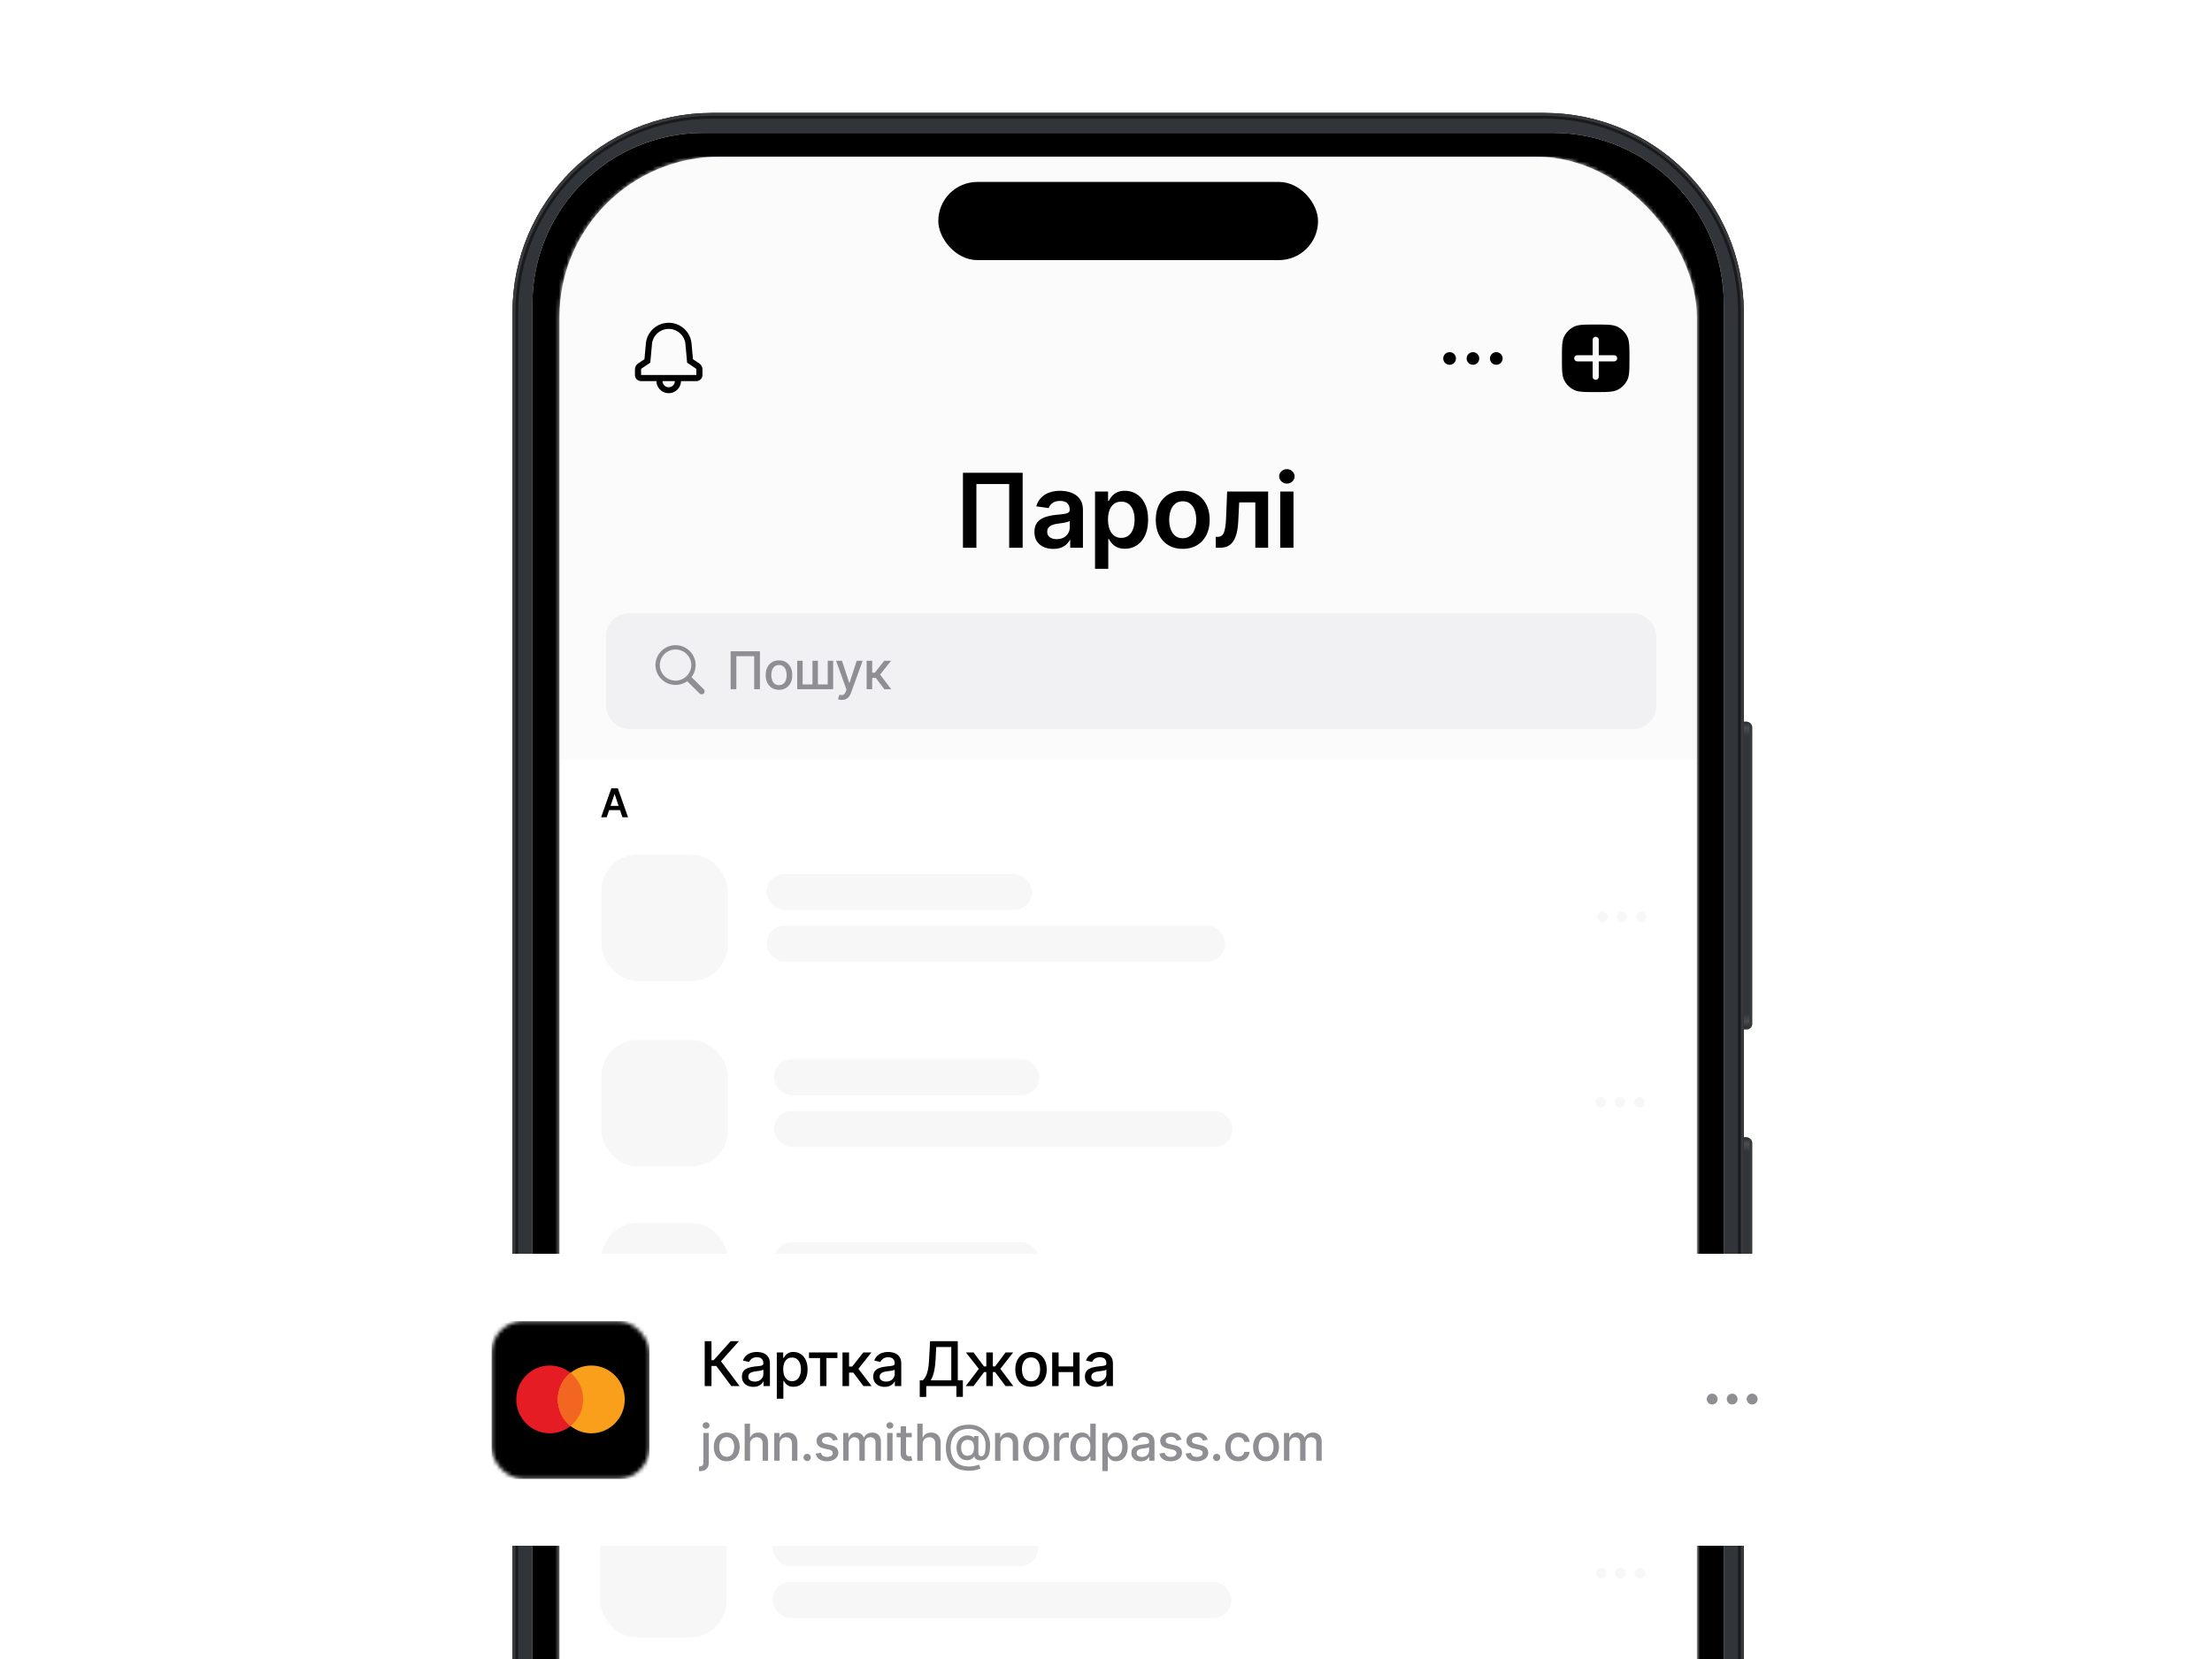 <svg xmlns="http://www.w3.org/2000/svg" width="568" height="426" fill="none" viewBox="0 0 568 426">
  <g clip-path="url(#a)">
    <path fill="#31353A" stroke="#3A3A3C" stroke-width=".732" d="M449.595 293.519c0-.606-.491-1.098-1.098-1.098h-1.829v38.055h1.829c.607 0 1.098-.492 1.098-1.098v-35.859Zm.002-106.721c0-.606-.492-1.098-1.098-1.098h-1.829v78.309h1.829c.606 0 1.098-.491 1.098-1.098v-76.113Z"/>
    <path fill="url(#b)" d="M449.231 292.787a.731.731 0 0 0-.731-.732h-1.464v3.659h2.195v-2.927Z"/>
    <path fill="url(#c)" d="M449.231 186.066a.731.731 0 0 0-.731-.732h-1.464v3.66h2.195v-2.928Z"/>
    <path fill="url(#d)" d="M449.231 329.706a.731.731 0 0 1-.731.732h-1.464v-3.659h2.195v2.927Z"/>
    <path fill="url(#e)" d="M449.231 263.239a.731.731 0 0 1-.731.732h-1.464v-3.66h2.195v2.928Z"/>
    <path fill="#31353A" fill-rule="evenodd" d="M182.832 28.998c-28.294 0-51.23 22.937-51.23 51.23l-.001 548.164c0 28.293 22.937 51.23 51.231 51.23h213.703c28.294 0 51.23-22.937 51.23-51.23V80.228c0-28.293-22.936-51.23-51.23-51.23H182.832Zm-2.196 5.123c-24.252 0-43.911 19.66-43.911 43.912l-.001 552.554c0 24.252 19.66 43.912 43.912 43.912H398.73c24.252 0 43.912-19.66 43.912-43.912V78.033c0-24.252-19.66-43.912-43.911-43.912H180.636Z" clip-rule="evenodd"/>
    <path stroke="#000" stroke-opacity=".5" stroke-width="1.464" d="M132.333 80.228c0-27.89 22.609-50.498 50.499-50.498h213.703c27.89 0 50.498 22.609 50.498 50.498v548.164c0 27.889-22.609 50.498-50.498 50.498H182.832c-27.89 0-50.499-22.609-50.499-50.498V80.228Z"/>
    <path stroke="#3A3A3C" stroke-width=".732" d="M131.967 80.228c0-28.091 22.773-50.864 50.865-50.864h213.703c28.092 0 50.864 22.773 50.864 50.864v548.164c0 28.091-22.773 50.864-50.864 50.864H182.832c-28.092 0-50.865-22.773-50.865-50.864V80.228Z"/>
    <g filter="url(#f)">
      <path fill="#000" fill-rule="evenodd" d="M180.634 34.121c-24.251 0-43.911 19.66-43.911 43.912v552.555c0 24.251 19.659 43.911 43.911 43.911h218.095c24.251 0 43.911-19.66 43.911-43.911V78.033c0-24.252-19.66-43.912-43.911-43.912H180.634Zm1.464 10.978c-19.401 0-35.129 15.728-35.129 35.13V627.66c0 19.402 15.728 35.13 35.129 35.13h215.167c19.401 0 35.129-15.728 35.129-35.13V80.229c0-19.402-15.728-35.13-35.129-35.13H182.098Z" clip-rule="evenodd"/>
    </g>
    <rect width="292.079" height="627.22" x="143.652" y="40.234" fill="#F3F7FC" rx="41.191"/>
    <mask id="g" width="293" height="628" x="143" y="40" maskUnits="userSpaceOnUse" style="mask-type:alpha">
      <rect width="292.079" height="627.22" x="143.652" y="40.231" fill="#F3F7FC" rx="41.191"/>
    </mask>
    <g mask="url(#g)">
      <path fill="#707070" d="M145.597 40.231h289.316v627.22H145.597z"/>
      <g clip-path="url(#h)">
        <path fill="#FBFBFC" d="M438.261 40.227H142.285V668.99h295.976V40.227Z"/>
        <path fill="#fff" d="M142.615 259.758h295.643v47.284H142.615z"/>
        <g clip-path="url(#i)">
          <rect width="32.467" height="32.467" x="154.428" y="267.038" fill="#F7F7F8" rx="9.276"/>
          <g clip-path="url(#j)">
            <rect width="68.164" height="9.245" x="198.716" y="272.017" fill="#F7F7F8" rx="4.623"/>
            <rect width="117.781" height="9.245" x="198.716" y="285.28" fill="#F7F7F8" rx="4.623"/>
          </g>
        </g>
        <path fill="#F7F7F8" d="M412.376 283.03a1.34 1.34 0 0 0-1.356-1.337 1.336 1.336 0 0 0 0 2.674 1.34 1.34 0 0 0 1.356-1.337Zm4.944 0a1.332 1.332 0 1 0-2.666 0 1.332 1.332 0 1 0 2.666 0Zm4.964 0c0-.742-.595-1.337-1.337-1.337-.755 0-1.349.595-1.349 1.337s.594 1.337 1.349 1.337c.742 0 1.337-.595 1.337-1.337Z"/>
        <path fill="#fff" d="M142.284 195.132h295.628v17.337H142.284z"/>
        <path fill="#000" d="M155.797 209.861h-1.441l2.624-7.451h1.666l2.626 7.451h-1.44l-1.99-5.923h-.058l-1.987 5.923Zm.047-2.922h3.93v1.085h-3.93v-1.085Z"/>
        <path fill="#fff" d="M142.615 212.471h295.628v47.284H142.615z"/>
        <g clip-path="url(#k)">
          <rect width="32.467" height="32.467" x="154.435" y="219.427" fill="#F7F7F8" rx="9.276"/>
          <g clip-path="url(#l)">
            <rect width="68.164" height="9.245" x="196.843" y="224.407" fill="#F7F7F8" rx="4.623"/>
            <rect width="117.781" height="9.245" x="196.843" y="237.67" fill="#F7F7F8" rx="4.623"/>
          </g>
        </g>
        <path fill="#F7F7F8" d="M412.856 235.421a1.34 1.34 0 0 0-1.357-1.337 1.337 1.337 0 1 0 0 2.674 1.34 1.34 0 0 0 1.357-1.337Zm4.948 0c0-.742-.595-1.337-1.337-1.337-.736 0-1.331.595-1.331 1.337s.595 1.337 1.331 1.337c.742 0 1.337-.595 1.337-1.337Zm4.967 0c0-.742-.595-1.337-1.337-1.337-.756 0-1.351.595-1.351 1.337s.595 1.337 1.351 1.337c.742 0 1.337-.595 1.337-1.337Z"/>
        <path fill="#fff" d="M142.615 307.038h295.628v47.284H142.615z"/>
        <g clip-path="url(#m)">
          <rect width="32.467" height="32.467" x="154.435" y="313.996" fill="#F7F7F8" rx="9.276"/>
          <g clip-path="url(#n)">
            <rect width="68.164" height="9.245" x="198.723" y="318.975" fill="#F7F7F8" rx="4.623"/>
            <rect width="117.781" height="9.245" x="198.723" y="332.238" fill="#F7F7F8" rx="4.623"/>
          </g>
        </g>
        <path fill="#8E8E93" d="M412.856 329.992a1.34 1.34 0 0 0-1.357-1.337 1.337 1.337 0 1 0 0 2.674 1.34 1.34 0 0 0 1.357-1.337Zm4.948 0c0-.742-.595-1.337-1.337-1.337-.736 0-1.331.595-1.331 1.337s.595 1.337 1.331 1.337c.742 0 1.337-.595 1.337-1.337Zm4.967 0c0-.742-.595-1.337-1.337-1.337-.756 0-1.351.595-1.351 1.337s.595 1.337 1.351 1.337c.742 0 1.337-.595 1.337-1.337Z"/>
        <g clip-path="url(#o)">
          <path fill="#fff" d="M142.284 363.657h295.523v17.337H142.284z"/>
          <path fill="#000" d="M154.356 380.183v-2.9h.499c.167-.133.324-.321.469-.563.146-.243.269-.575.371-.997.102-.422.173-.968.211-1.637l.197-3.151h4.762v6.348h.829v2.893h-1.295v-1.79h-4.747v1.797h-1.296Zm2.071-2.9h3.143v-5.217h-2.252l-.117 2.02c-.031.506-.082.96-.152 1.36-.071.4-.159.753-.266 1.059a4.17 4.17 0 0 1-.356.778Z"/>
        </g>
        <path fill="#fff" d="M142.284 380.996h295.523v47.284H142.284z"/>
        <g clip-path="url(#p)">
          <rect width="32.467" height="32.467" x="154.104" y="387.953" fill="#F7F7F8" rx="9.276"/>
          <g clip-path="url(#q)">
            <rect width="68.164" height="9.245" x="198.393" y="392.933" fill="#F7F7F8" rx="4.623"/>
            <rect width="117.781" height="9.245" x="198.393" y="406.196" fill="#F7F7F8" rx="4.623"/>
          </g>
        </g>
        <path fill="#F7F7F8" d="M412.525 403.95a1.34 1.34 0 0 0-1.357-1.337 1.337 1.337 0 1 0 0 2.674 1.34 1.34 0 0 0 1.357-1.337Zm4.948 0c0-.742-.595-1.337-1.337-1.337-.736 0-1.331.595-1.331 1.337s.595 1.337 1.331 1.337c.742 0 1.337-.595 1.337-1.337Zm4.967 0c0-.742-.595-1.337-1.337-1.337-.756 0-1.351.595-1.351 1.337s.595 1.337 1.351 1.337c.742 0 1.337-.595 1.337-1.337Z"/>
        <path fill="#000" d="M262.599 121.406v19.245h-3.458V124.3h-8.419v16.351h-3.458v-19.245h15.335Zm7.858 19.536c-.915 0-1.738-.163-2.471-.489a4.031 4.031 0 0 1-1.729-1.465c-.42-.646-.63-1.441-.63-2.387 0-.815.15-1.488.451-2.021a3.5 3.5 0 0 1 1.231-1.278 6.231 6.231 0 0 1 1.757-.723 14.448 14.448 0 0 1 2.039-.367 81.679 81.679 0 0 0 2.058-.234c.526-.076.909-.188 1.147-.339.244-.156.366-.398.366-.723v-.057c0-.708-.21-1.256-.629-1.644-.42-.389-1.025-.583-1.814-.583-.833 0-1.494.182-1.983.545-.482.364-.808.793-.977 1.288l-3.176-.451c.25-.877.664-1.61 1.24-2.199a5.406 5.406 0 0 1 2.115-1.335c.833-.3 1.754-.451 2.762-.451.696 0 1.388.082 2.077.245a5.844 5.844 0 0 1 1.889.808 4.06 4.06 0 0 1 1.372 1.513c.35.639.526 1.437.526 2.396v9.66h-3.27v-1.983h-.113a4.16 4.16 0 0 1-.874 1.128c-.37.344-.836.623-1.4.836-.558.207-1.212.31-1.964.31Zm.883-2.499c.683 0 1.275-.135 1.776-.405a2.982 2.982 0 0 0 1.156-1.09c.276-.451.414-.942.414-1.475v-1.701c-.107.088-.289.169-.545.245a7.711 7.711 0 0 1-.846.197c-.313.056-.624.106-.93.15l-.799.113a5.974 5.974 0 0 0-1.363.338c-.401.157-.717.376-.949.658-.232.276-.348.633-.348 1.071 0 .627.229 1.1.686 1.419.458.32 1.04.48 1.748.48Zm9.843 7.62v-19.846h3.345v2.387h.198a6.23 6.23 0 0 1 .742-1.118c.319-.401.752-.743 1.297-1.024.545-.289 1.24-.433 2.086-.433 1.115 0 2.12.285 3.016.855.902.564 1.617 1.401 2.143 2.509.532 1.103.798 2.456.798 4.06 0 1.585-.26 2.932-.779 4.04-.52 1.109-1.228 1.955-2.124 2.538-.896.582-1.911.874-3.045.874-.827 0-1.513-.138-2.058-.414-.545-.276-.983-.608-1.315-.996a6.401 6.401 0 0 1-.761-1.118h-.141v7.686h-3.402Zm3.336-12.629c0 .933.131 1.751.395 2.453.269.701.654 1.249 1.155 1.644.508.388 1.122.583 1.842.583.752 0 1.382-.201 1.889-.602.507-.407.89-.961 1.146-1.663.263-.708.395-1.513.395-2.415 0-.896-.128-1.691-.385-2.387-.257-.695-.639-1.24-1.147-1.635-.507-.394-1.14-.592-1.898-.592-.727 0-1.344.191-1.851.573-.507.383-.893.918-1.156 1.607-.257.689-.385 1.501-.385 2.434Zm19.183 7.499c-1.409 0-2.631-.31-3.665-.931-1.033-.62-1.835-1.487-2.405-2.603-.564-1.115-.846-2.418-.846-3.909 0-1.491.282-2.797.846-3.918.57-1.121 1.372-1.992 2.405-2.612 1.034-.621 2.256-.931 3.665-.931 1.41 0 2.631.31 3.665.931 1.034.62 1.832 1.491 2.396 2.612.57 1.121.855 2.427.855 3.918s-.285 2.794-.855 3.909c-.564 1.116-1.362 1.983-2.396 2.603-1.034.621-2.255.931-3.665.931Zm.019-2.725c.764 0 1.403-.21 1.917-.63.514-.426.896-.996 1.146-1.71.257-.714.386-1.51.386-2.387 0-.883-.129-1.682-.386-2.396-.25-.721-.632-1.294-1.146-1.72-.514-.426-1.153-.639-1.917-.639-.783 0-1.435.213-1.955.639-.513.426-.899.999-1.155 1.72-.251.714-.376 1.513-.376 2.396 0 .877.125 1.673.376 2.387.256.714.642 1.284 1.155 1.71.52.42 1.172.63 1.955.63Zm8.473 2.443-.019-2.8h.498c.376 0 .693-.085.949-.254.257-.169.47-.451.639-.846.17-.401.301-.94.395-1.616.094-.677.16-1.519.197-2.528l.254-6.39h10.525v14.434h-3.289v-11.643h-4.144l-.226 4.652c-.056 1.202-.191 2.245-.404 3.129-.207.877-.501 1.6-.883 2.17-.376.57-.849.996-1.419 1.278-.57.276-1.244.414-2.02.414h-1.053Zm16.547 0v-14.434h3.402v14.434h-3.402Zm1.711-16.482a1.985 1.985 0 0 1-1.391-.536c-.388-.363-.583-.799-.583-1.306 0-.514.195-.949.583-1.306a1.962 1.962 0 0 1 1.391-.545 1.94 1.94 0 0 1 1.39.545c.389.357.583.792.583 1.306 0 .507-.194.943-.583 1.306a1.962 1.962 0 0 1-1.39.536ZM164.786 94.598l2.197-1.465.432-4.744a4.314 4.314 0 0 1 8.594 0l.431 4.744 2.197 1.465a.38.38 0 0 1 .167.312v1.376h-14.185V94.91a.38.38 0 0 1 .167-.312Zm10.078 3.264h3.94c.871 0 1.576-.706 1.576-1.576V94.91a1.95 1.95 0 0 0-.869-1.623l-1.57-1.047-.363-3.994a5.89 5.89 0 0 0-11.733 0l-.363 3.994-1.57 1.047a1.951 1.951 0 0 0-.869 1.623v1.376c0 .87.706 1.576 1.576 1.576h3.94a3.153 3.153 0 0 0 6.305 0Zm-1.576 0a1.576 1.576 0 0 1-3.152 0h3.152Zm228.336-11.4c-.546 1.134-.546 2.605-.546 5.545 0 2.941 0 4.412.546 5.546a5.522 5.522 0 0 0 2.577 2.577c1.134.546 2.605.546 5.546.546 2.941 0 4.411 0 5.546-.546a5.52 5.52 0 0 0 2.576-2.577c.546-1.134.546-2.605.546-5.546 0-2.94 0-4.41-.546-5.545a5.518 5.518 0 0 0-2.576-2.577c-1.135-.546-2.605-.546-5.546-.546-2.941 0-4.412 0-5.546.546a5.52 5.52 0 0 0-2.577 2.577Zm7.335.817a.788.788 0 0 1 1.576 0v3.94h3.94a.788.788 0 0 1 0 1.577h-3.94v3.94a.788.788 0 0 1-1.576 0v-3.94h-3.941a.788.788 0 0 1 0-1.577h3.941v-3.94Zm-35.1 4.768a1.62 1.62 0 0 0-1.64-1.616 1.616 1.616 0 1 0 0 3.233c.913 0 1.64-.72 1.64-1.617Zm5.98 0a1.61 1.61 0 0 0-1.616-1.616 1.61 1.61 0 0 0-1.608 1.617 1.61 1.61 0 0 0 1.608 1.616 1.61 1.61 0 0 0 1.616-1.617Zm6.004 0a1.61 1.61 0 0 0-1.616-1.616c-.914 0-1.633.72-1.633 1.617 0 .896.719 1.616 1.633 1.616a1.61 1.61 0 0 0 1.616-1.617Z"/>
        <rect width="269.698" height="29.736" x="155.598" y="157.461" fill="#F1F1F3" rx="5.878"/>
        <path fill="#8E8E93" d="M173.469 175.874a5.166 5.166 0 0 0 2.993-.955l3.174 3.144a.766.766 0 0 0 .549.219c.435 0 .743-.332.743-.756a.729.729 0 0 0-.214-.531l-3.154-3.13a5.05 5.05 0 0 0 1.058-3.091c0-2.806-2.317-5.101-5.149-5.101-2.833 0-5.15 2.295-5.15 5.101 0 2.805 2.317 5.1 5.15 5.1Zm0-1.101c-2.21 0-4.038-1.81-4.038-3.999s1.828-4 4.038-4c2.209 0 4.038 1.811 4.038 4s-1.829 3.999-4.038 3.999Zm21.662-7.539v9.744h-1.465v-8.488h-4.586v8.488h-1.465v-9.744h7.516Zm4.897 9.891c-.685 0-1.283-.157-1.794-.471a3.175 3.175 0 0 1-1.189-1.318c-.282-.564-.423-1.224-.423-1.979 0-.758.141-1.421.423-1.988a3.17 3.17 0 0 1 1.189-1.323c.511-.314 1.109-.471 1.794-.471s1.283.157 1.794.471c.51.314.907.755 1.189 1.323.282.567.423 1.23.423 1.988 0 .755-.141 1.415-.423 1.979a3.175 3.175 0 0 1-1.189 1.318c-.511.314-1.109.471-1.794.471Zm.005-1.194c.444 0 .812-.117 1.104-.352.291-.235.507-.547.647-.937.142-.39.214-.82.214-1.29 0-.466-.072-.894-.214-1.284a2.105 2.105 0 0 0-.647-.947c-.292-.238-.66-.357-1.104-.357-.447 0-.818.119-1.113.357a2.13 2.13 0 0 0-.652.947c-.14.39-.21.818-.21 1.284 0 .47.07.9.21 1.29.143.39.36.702.652.937.295.235.666.352 1.113.352Zm4.674-6.261h1.394v6.075h2.526v-6.075h1.394v6.075h2.526v-6.075h1.394v7.308h-9.234v-7.308Zm11.456 10.048c-.213 0-.406-.018-.58-.052a1.851 1.851 0 0 1-.391-.105l.343-1.166c.26.07.492.1.695.091a.831.831 0 0 0 .537-.229c.159-.142.298-.375.419-.699l.176-.485-2.674-7.403h1.522l1.851 5.671h.076l1.851-5.671h1.527l-3.011 8.283c-.14.381-.318.702-.533.966a2.074 2.074 0 0 1-.771.599c-.298.133-.644.2-1.037.2Zm6.374-2.74v-7.308h1.422v3.064h.685l2.412-3.064h1.761l-2.831 3.554 2.864 3.754h-1.765l-2.203-2.921h-.923v2.921h-1.422Z"/>
      </g>
    </g>
    <rect width="97.507" height="20.075" x="240.94" y="46.715" fill="#000" rx="10.037"/>
    <g filter="url(#r)">
      <path fill="#fff" d="M109 322.972c0-7.164 5.808-12.972 12.972-12.972h336.873c7.164 0 12.972 5.808 12.972 12.972v49.056c0 7.164-5.808 12.972-12.972 12.972H121.972c-7.164 0-12.972-5.808-12.972-12.972v-49.056Z" shape-rendering="crispEdges"/>
      <mask id="s" width="41" height="41" x="126" y="327" maskUnits="userSpaceOnUse" style="mask-type:alpha">
        <rect width="40.517" height="40.517" x="126.241" y="327.242" fill="#C4C4C4" rx="8.103"/>
      </mask>
      <g mask="url(#s)">
        <path fill="#000" d="M126.241 327.242h40.517v40.517h-40.517z"/>
        <path fill="#E61C24" d="M141.164 356.047c4.746 0 8.593-3.898 8.593-8.705 0-4.808-3.847-8.705-8.593-8.705s-8.593 3.897-8.593 8.705c0 4.807 3.847 8.705 8.593 8.705Z"/>
        <path fill="#F99F1B" d="M151.834 356.047c4.746 0 8.593-3.898 8.593-8.705 0-4.808-3.847-8.705-8.593-8.705s-8.593 3.897-8.593 8.705c0 4.807 3.847 8.705 8.593 8.705Z"/>
        <path fill="#F26622" d="M146.499 340.526a8.73 8.73 0 0 0-3.258 6.816 8.73 8.73 0 0 0 3.258 6.816 8.733 8.733 0 0 0 3.258-6.816 8.733 8.733 0 0 0-3.258-6.816Z"/>
      </g>
      <path fill="#000" d="m187.797 343.922-3.874-5.168h-1.227v5.168h-1.74v-11.53h1.74v4.87h.568l4.358-4.87h2.122l-4.61 5.163 4.785 6.367h-2.122Zm5.639.192a3.54 3.54 0 0 1-1.486-.304 2.51 2.51 0 0 1-1.053-.895c-.255-.391-.383-.869-.383-1.436 0-.488.094-.89.282-1.205.188-.315.441-.565.76-.749a4.007 4.007 0 0 1 1.07-.416 10.63 10.63 0 0 1 1.204-.214l1.262-.146c.322-.042.557-.107.703-.198.147-.09.22-.236.22-.439v-.039c0-.492-.139-.873-.417-1.143-.274-.27-.683-.405-1.227-.405-.567 0-1.013.125-1.34.377-.323.248-.546.523-.67.828l-1.582-.361c.188-.525.462-.949.822-1.272a3.342 3.342 0 0 1 1.255-.71 4.91 4.91 0 0 1 1.492-.225c.346 0 .712.042 1.098.124.391.079.755.225 1.092.439.342.214.622.52.839.918.218.394.327.906.327 1.537v5.742h-1.644v-1.182h-.068a2.381 2.381 0 0 1-.489.642c-.218.21-.498.385-.839.524-.342.138-.751.208-1.228.208Zm.366-1.351c.466 0 .864-.092 1.194-.276.334-.184.587-.424.76-.721.176-.3.264-.621.264-.963v-1.114c-.06.06-.176.116-.349.169a5.469 5.469 0 0 1-.579.129c-.218.034-.43.066-.637.096l-.518.067a4.208 4.208 0 0 0-.895.209c-.266.097-.48.238-.642.422-.157.18-.236.42-.236.721 0 .416.154.731.462.945.307.211.7.316 1.176.316Zm5.668 4.402v-11.89h1.644v1.402h.141c.098-.18.238-.389.422-.625.184-.237.439-.443.766-.619.326-.181.758-.271 1.295-.271.698 0 1.321.177 1.869.529.548.353.978.862 1.289 1.526.315.665.473 1.464.473 2.399 0 .934-.156 1.735-.467 2.403-.312.665-.74 1.177-1.284 1.537-.544.357-1.165.535-1.863.535-.526 0-.956-.088-1.29-.264a2.434 2.434 0 0 1-.776-.62 4.6 4.6 0 0 1-.434-.63h-.101v4.588h-1.684Zm1.65-7.566c0 .608.088 1.141.264 1.599.177.457.432.816.766 1.075.334.255.743.383 1.227.383.503 0 .924-.134 1.262-.4.337-.27.593-.636.765-1.098.177-.462.265-.981.265-1.559a4.29 4.29 0 0 0-.259-1.537c-.169-.454-.424-.813-.766-1.076-.338-.262-.76-.394-1.267-.394-.487 0-.9.126-1.238.377-.334.252-.587.603-.76 1.053-.173.451-.259.976-.259 1.577Zm6.618-2.872v-1.452h7.296v1.452h-2.82v7.195h-1.644v-7.195h-2.832Zm8.601 7.195v-8.647h1.683v3.626h.811l2.855-3.626h2.083l-3.35 4.205 3.389 4.442h-2.089l-2.606-3.456h-1.093v3.456h-1.683Zm10.82.192a3.545 3.545 0 0 1-1.487-.304 2.51 2.51 0 0 1-1.053-.895c-.255-.391-.382-.869-.382-1.436 0-.488.093-.89.281-1.205.188-.315.441-.565.76-.749a4.007 4.007 0 0 1 1.07-.416c.394-.094.796-.165 1.205-.214l1.261-.146c.322-.042.557-.107.703-.198.147-.09.22-.236.22-.439v-.039c0-.492-.139-.873-.417-1.143-.274-.27-.683-.405-1.227-.405-.567 0-1.013.125-1.34.377-.323.248-.546.523-.67.828l-1.582-.361c.188-.525.462-.949.822-1.272a3.338 3.338 0 0 1 1.256-.71c.473-.15.97-.225 1.492-.225.345 0 .711.042 1.097.124.391.079.755.225 1.093.439.341.214.621.52.838.918.218.394.327.906.327 1.537v5.742h-1.644v-1.182h-.068a2.381 2.381 0 0 1-.489.642c-.218.21-.498.385-.839.524-.342.138-.751.208-1.227.208Zm.365-1.351c.466 0 .864-.092 1.194-.276.334-.184.587-.424.76-.721.176-.3.265-.621.265-.963v-1.114c-.06.06-.177.116-.349.169a5.548 5.548 0 0 1-.58.129c-.218.034-.43.066-.636.096l-.518.067a4.203 4.203 0 0 0-.896.209c-.266.097-.48.238-.641.422-.158.18-.237.42-.237.721 0 .416.154.731.462.945.308.211.7.316 1.176.316Zm8.651 3.946v-4.262h.76c.259-.217.501-.527.726-.929.226-.401.417-.944.575-1.627.157-.683.266-1.559.326-2.629l.27-4.87h7.111v10.055h1.306v4.245h-1.666v-2.77h-7.742v2.787h-1.666Zm2.809-4.262h5.292v-8.557h-3.867l-.18 3.372c-.049.815-.13 1.547-.243 2.196a10.627 10.627 0 0 1-.422 1.723 6.133 6.133 0 0 1-.58 1.266Zm9.008 1.475 3.35-4.425-3.31-4.222h1.959l2.674 3.592h.603v-3.592h1.683v3.592h.585l2.675-3.592h1.959l-3.294 4.222 3.333 4.425h-1.998l-2.697-3.603h-.563v3.603h-1.683v-3.603h-.563l-2.714 3.603h-1.999Zm16.755.175c-.811 0-1.518-.186-2.122-.557a3.759 3.759 0 0 1-1.408-1.56c-.334-.668-.501-1.449-.501-2.342 0-.897.167-1.681.501-2.353a3.742 3.742 0 0 1 1.408-1.565c.604-.372 1.311-.558 2.122-.558.811 0 1.518.186 2.122.558a3.742 3.742 0 0 1 1.408 1.565c.334.672.501 1.456.501 2.353 0 .893-.167 1.674-.501 2.342a3.759 3.759 0 0 1-1.408 1.56c-.604.371-1.311.557-2.122.557Zm.006-1.413c.525 0 .96-.139 1.306-.417.345-.278.6-.647.765-1.109a4.41 4.41 0 0 0 .254-1.526c0-.551-.085-1.058-.254-1.52a2.475 2.475 0 0 0-.765-1.12c-.346-.282-.781-.422-1.306-.422-.53 0-.969.14-1.318.422a2.517 2.517 0 0 0-.771 1.12 4.492 4.492 0 0 0-.248 1.52c0 .556.083 1.064.248 1.526.169.462.426.831.771 1.109.349.278.788.417 1.318.417Zm11.289-3.812v1.459h-4.684v-1.459h4.684Zm-4.211-3.597v8.647h-1.65v-8.647h1.65Zm5.388 0v8.647h-1.644v-8.647h1.644Zm4.293 8.839a3.545 3.545 0 0 1-1.487-.304 2.507 2.507 0 0 1-1.052-.895c-.256-.391-.383-.869-.383-1.436 0-.488.094-.89.281-1.205.188-.315.441-.565.76-.749a4.007 4.007 0 0 1 1.07-.416c.394-.094.796-.165 1.205-.214l1.261-.146c.323-.042.557-.107.704-.198.146-.09.219-.236.219-.439v-.039c0-.492-.139-.873-.416-1.143-.274-.27-.684-.405-1.228-.405-.567 0-1.013.125-1.34.377-.322.248-.546.523-.67.828l-1.582-.361c.188-.525.462-.949.822-1.272a3.338 3.338 0 0 1 1.256-.71c.473-.15.97-.225 1.492-.225.345 0 .711.042 1.098.124.39.079.754.225 1.092.439.341.214.621.52.839.918.217.394.326.906.326 1.537v5.742h-1.644v-1.182h-.067a2.386 2.386 0 0 1-.49.642c-.218.21-.497.385-.839.524-.342.138-.751.208-1.227.208Zm.366-1.351c.465 0 .863-.092 1.193-.276.334-.184.588-.424.76-.721.177-.3.265-.621.265-.963v-1.114c-.06.06-.177.116-.349.169a5.491 5.491 0 0 1-.58.129c-.218.034-.43.066-.636.096l-.518.067a4.18 4.18 0 0 0-.895.209 1.525 1.525 0 0 0-.642.422c-.158.18-.237.42-.237.721 0 .416.154.731.462.945.308.211.7.316 1.177.316Z"/>
      <path fill="#8E8E93" d="M180.621 355.956h1.387v7.585c0 .476-.087.878-.26 1.206-.17.327-.423.576-.76.746-.334.17-.747.255-1.238.255h-.139c-.047 0-.095-.001-.144-.005v-1.191h.222c.328 0 .565-.088.71-.264.148-.173.222-.425.222-.756v-7.576Zm.687-1.099a.88.88 0 0 1-.622-.241.783.783 0 0 1-.255-.584c0-.229.085-.423.255-.584a.872.872 0 0 1 .622-.246c.241 0 .446.082.616.246.173.161.26.355.26.584 0 .226-.087.42-.26.584a.863.863 0 0 1-.616.241Zm5.303 8.364c-.667 0-1.25-.153-1.748-.459a3.099 3.099 0 0 1-1.159-1.284c-.275-.55-.412-1.193-.412-1.929 0-.738.137-1.384.412-1.938a3.094 3.094 0 0 1 1.159-1.289c.498-.306 1.081-.459 1.748-.459.668 0 1.251.153 1.748.459.498.306.884.736 1.159 1.289.275.554.413 1.2.413 1.938 0 .736-.138 1.379-.413 1.929-.275.55-.661.978-1.159 1.284-.497.306-1.08.459-1.748.459Zm.005-1.163c.433 0 .791-.115 1.076-.344.284-.228.494-.533.63-.913.139-.38.209-.799.209-1.256 0-.455-.07-.872-.209-1.252a2.045 2.045 0 0 0-.63-.923c-.285-.232-.643-.348-1.076-.348-.436 0-.798.116-1.085.348-.284.232-.496.54-.635.923a3.69 3.69 0 0 0-.204 1.252c0 .457.068.876.204 1.256.139.38.351.685.635.913.287.229.649.344 1.085.344Zm5.987-3.209v4.229h-1.386v-9.496h1.368v3.533h.088c.167-.383.422-.688.765-.913.343-.226.791-.339 1.345-.339.488 0 .914.101 1.279.302.368.201.652.5.853.899.204.396.306.89.306 1.484v4.53h-1.386v-4.363c0-.523-.134-.928-.403-1.215-.269-.291-.643-.436-1.122-.436-.328 0-.622.07-.881.209a1.506 1.506 0 0 0-.608.612c-.145.266-.218.587-.218.964Zm7.593 0v4.229h-1.386v-7.122h1.331v1.159h.088c.164-.377.42-.68.769-.909.353-.228.796-.343 1.331-.343.485 0 .91.102 1.275.306.365.201.648.501.849.9.201.399.301.892.301 1.479v4.53h-1.386v-4.363c0-.516-.135-.92-.404-1.21-.269-.294-.638-.441-1.108-.441-.321 0-.607.07-.858.209a1.497 1.497 0 0 0-.588.612c-.143.266-.214.587-.214.964Zm7.069 4.317a.9.9 0 0 1-.653-.269.897.897 0 0 1-.274-.659c0-.253.091-.469.274-.649a.892.892 0 0 1 .653-.273c.254 0 .472.091.654.273a.88.88 0 0 1 .274.649c0 .17-.044.326-.13.469a.96.96 0 0 1-.334.333.88.88 0 0 1-.464.126Zm7.86-5.471-1.257.222a1.5 1.5 0 0 0-.25-.459 1.246 1.246 0 0 0-.454-.357 1.657 1.657 0 0 0-.719-.139c-.392 0-.72.088-.983.264-.263.174-.394.398-.394.673a.71.71 0 0 0 .264.575c.177.145.461.264.853.357l1.132.259c.655.152 1.143.385 1.465.7.321.316.482.725.482 1.229 0 .427-.124.807-.371 1.141-.244.33-.586.59-1.025.778-.435.189-.941.283-1.516.283-.797 0-1.448-.17-1.952-.51-.503-.343-.812-.83-.927-1.46l1.34-.204c.084.349.255.613.515.793.259.176.598.264 1.015.264.454 0 .818-.094 1.09-.283.272-.192.408-.425.408-.7a.726.726 0 0 0-.251-.561c-.164-.151-.415-.266-.755-.343l-1.206-.264c-.664-.152-1.156-.393-1.474-.724-.316-.33-.473-.749-.473-1.256 0-.42.117-.788.352-1.104a2.31 2.31 0 0 1 .974-.737c.414-.179.888-.269 1.423-.269.77 0 1.376.167 1.818.501.442.331.734.774.876 1.331Zm1.402 5.383v-7.122h1.331v1.159h.088c.148-.392.391-.698.728-.918.337-.222.74-.334 1.21-.334.476 0 .875.112 1.196.334.325.223.564.529.719.918h.074c.17-.38.44-.683.811-.909.371-.228.813-.343 1.326-.343.646 0 1.173.203 1.581.608.411.405.617 1.015.617 1.831v4.776h-1.386v-4.646c0-.482-.132-.832-.395-1.048a1.433 1.433 0 0 0-.941-.324c-.451 0-.802.139-1.052.417-.251.275-.376.629-.376 1.062v4.539h-1.381v-4.734c0-.387-.121-.697-.362-.932-.241-.235-.555-.352-.941-.352-.263 0-.506.069-.728.208-.22.136-.397.326-.533.57-.133.245-.2.527-.2.849v4.391h-1.386Zm11.278 0v-7.122h1.386v7.122h-1.386Zm.7-8.221a.88.88 0 0 1-.621-.241.783.783 0 0 1-.255-.584c0-.229.085-.423.255-.584a.871.871 0 0 1 .621-.246c.241 0 .447.082.617.246a.767.767 0 0 1 .259.584c0 .226-.086.42-.259.584a.865.865 0 0 1-.617.241Zm5.614 1.099v1.113h-3.89v-1.113h3.89Zm-2.847-1.706h1.387v6.737c0 .268.04.471.12.607a.627.627 0 0 0 .311.273c.13.047.27.07.422.07.111 0 .208-.008.292-.023l.195-.037.25 1.145a2.711 2.711 0 0 1-.899.148 2.442 2.442 0 0 1-1.02-.194 1.745 1.745 0 0 1-.765-.631c-.195-.284-.293-.641-.293-1.071v-7.024Zm5.659 4.599v4.229h-1.386v-9.496h1.367v3.533H237c.167-.383.422-.688.765-.913.344-.226.792-.339 1.345-.339.488 0 .915.101 1.28.302.367.201.652.5.853.899.204.396.306.89.306 1.484v4.53h-1.387v-4.363c0-.523-.134-.928-.403-1.215-.269-.291-.643-.436-1.122-.436-.328 0-.621.07-.881.209a1.503 1.503 0 0 0-.607.612c-.146.266-.218.587-.218.964Zm11.923 6.811c-.958 0-1.808-.131-2.55-.394a4.891 4.891 0 0 1-1.868-1.15 4.913 4.913 0 0 1-1.155-1.854c-.262-.733-.394-1.569-.394-2.509 0-.915.133-1.737.399-2.466a5.088 5.088 0 0 1 1.159-1.864 5.06 5.06 0 0 1 1.859-1.182c.73-.272 1.558-.408 2.485-.408.887 0 1.669.139 2.346.417.677.278 1.246.66 1.706 1.145a4.855 4.855 0 0 1 1.048 1.669c.235.628.353 1.291.353 1.989 0 .489-.031.966-.093 1.433a4.613 4.613 0 0 1-.343 1.261 2.145 2.145 0 0 1-.714.899c-.309.223-.711.339-1.206.348a2.456 2.456 0 0 1-.765-.093 1.554 1.554 0 0 1-.63-.343 1.01 1.01 0 0 1-.315-.612h-.056a1.406 1.406 0 0 1-.371.51 1.919 1.919 0 0 1-.663.371 2.53 2.53 0 0 1-.927.111 2.475 2.475 0 0 1-1.053-.264 2.423 2.423 0 0 1-.802-.667 3.114 3.114 0 0 1-.505-1.011 4.468 4.468 0 0 1-.176-1.298c0-.458.066-.867.199-1.229.133-.365.314-.678.542-.941.232-.266.498-.476.798-.631.3-.154.617-.252.95-.292.325-.037.623-.028.895.028s.498.141.677.255c.182.114.297.24.343.376h.06v-.52h1.141v4.303c0 .244.063.451.19.621.13.17.314.255.552.255.281 0 .501-.103.658-.311.161-.207.274-.525.339-.955.068-.429.102-.979.102-1.65 0-.47-.064-.912-.19-1.326a3.709 3.709 0 0 0-.552-1.131 3.585 3.585 0 0 0-.89-.877 4.185 4.185 0 0 0-1.206-.565 5.216 5.216 0 0 0-1.488-.2c-.739 0-1.396.115-1.971.343a3.893 3.893 0 0 0-1.455.979 4.269 4.269 0 0 0-.895 1.534c-.201.594-.302 1.26-.302 1.999 0 .769.104 1.452.311 2.049a3.94 3.94 0 0 0 .918 1.502c.405.408.906.717 1.502.927.597.214 1.285.32 2.063.32a5.56 5.56 0 0 0 1.02-.093c.334-.058.631-.126.891-.204.262-.074.459-.134.588-.18l.325 1.015c-.192.09-.447.178-.765.264a8.816 8.816 0 0 1-1.029.214 7.365 7.365 0 0 1-1.09.083Zm-.426-3.857c.401 0 .724-.081.969-.242.247-.16.425-.4.533-.718.111-.322.167-.723.167-1.206-.003-.469-.064-.843-.181-1.122a1.101 1.101 0 0 0-.538-.602c-.241-.124-.552-.186-.932-.186-.349 0-.647.085-.895.255-.244.17-.431.4-.561.691a2.467 2.467 0 0 0-.194.969c.003.374.055.726.157 1.057.105.328.275.594.51.798.238.204.56.306.965.306Zm8.47-2.954v4.229h-1.386v-7.122h1.33v1.159h.088c.164-.377.421-.68.77-.909.352-.228.796-.343 1.331-.343.485 0 .91.102 1.275.306.364.201.647.501.848.9.201.399.302.892.302 1.479v4.53h-1.387v-4.363c0-.516-.134-.92-.403-1.21-.269-.294-.638-.441-1.108-.441-.322 0-.608.07-.858.209a1.506 1.506 0 0 0-.589.612c-.142.266-.213.587-.213.964Zm9.155 4.372c-.667 0-1.25-.153-1.748-.459a3.099 3.099 0 0 1-1.159-1.284c-.275-.55-.412-1.193-.412-1.929 0-.738.137-1.384.412-1.938a3.094 3.094 0 0 1 1.159-1.289c.498-.306 1.081-.459 1.748-.459.668 0 1.251.153 1.748.459.498.306.884.736 1.159 1.289.275.554.413 1.2.413 1.938 0 .736-.138 1.379-.413 1.929-.275.55-.661.978-1.159 1.284-.497.306-1.08.459-1.748.459Zm.005-1.163c.433 0 .791-.115 1.076-.344.284-.228.494-.533.63-.913.139-.38.209-.799.209-1.256 0-.455-.07-.872-.209-1.252a2.045 2.045 0 0 0-.63-.923c-.285-.232-.643-.348-1.076-.348-.436 0-.797.116-1.085.348-.284.232-.496.54-.635.923a3.69 3.69 0 0 0-.204 1.252c0 .457.068.876.204 1.256.139.38.351.685.635.913.288.229.649.344 1.085.344Zm4.601 1.02v-7.122h1.34v1.131h.074c.13-.383.359-.684.687-.904.33-.222.704-.334 1.122-.334a6.272 6.272 0 0 1 .588.033v1.326a2.243 2.243 0 0 0-.296-.051 2.801 2.801 0 0 0-.427-.033c-.328 0-.62.07-.876.209a1.545 1.545 0 0 0-.825 1.396v4.349h-1.387Zm7.161.139a2.755 2.755 0 0 1-1.539-.441c-.449-.297-.801-.718-1.058-1.266-.253-.55-.38-1.21-.38-1.979 0-.77.129-1.428.385-1.975.26-.547.615-.966 1.066-1.257a2.78 2.78 0 0 1 1.535-.436c.442 0 .798.075 1.067.223.272.145.482.315.63.51.152.195.269.366.352.515h.084v-3.529h1.386v9.496h-1.354v-1.109h-.116a3.66 3.66 0 0 1-.361.52 2.035 2.035 0 0 1-.64.51c-.272.145-.624.218-1.057.218Zm.306-1.183c.399 0 .736-.105 1.011-.315.278-.213.488-.508.63-.885.145-.378.218-.816.218-1.317 0-.495-.071-.927-.213-1.298a1.906 1.906 0 0 0-.626-.867c-.275-.207-.615-.311-1.02-.311-.417 0-.765.108-1.043.325a1.973 1.973 0 0 0-.631.885 3.615 3.615 0 0 0-.209 1.266c0 .476.072.904.214 1.284.142.38.352.682.63.904.282.22.628.329 1.039.329Zm4.94 3.714v-9.792h1.353v1.155h.116c.081-.149.197-.32.348-.515.152-.195.362-.365.631-.51.269-.148.624-.223 1.066-.223.575 0 1.088.146 1.539.436.452.291.805.71 1.062 1.257.26.547.389 1.205.389 1.975 0 .769-.128 1.429-.384 1.979-.257.548-.609.969-1.057 1.266-.449.294-.96.441-1.535.441-.433 0-.787-.073-1.062-.218a2.035 2.035 0 0 1-.64-.51 3.949 3.949 0 0 1-.357-.52h-.083v3.779h-1.386Zm1.358-6.231c0 .501.073.939.218 1.317.145.377.355.672.631.885.275.21.612.315 1.01.315.414 0 .761-.109 1.039-.329a2.04 2.04 0 0 0 .63-.904c.146-.38.218-.808.218-1.284 0-.47-.071-.892-.213-1.266a1.929 1.929 0 0 0-.631-.885c-.278-.217-.625-.325-1.043-.325-.402 0-.742.104-1.02.311-.275.207-.483.496-.626.867-.142.371-.213.803-.213 1.298Zm8.511 3.718c-.451 0-.859-.083-1.224-.25a2.061 2.061 0 0 1-.867-.737c-.21-.322-.315-.716-.315-1.183 0-.401.077-.732.232-.992a1.71 1.71 0 0 1 .625-.616c.263-.152.557-.266.881-.344.325-.077.656-.136.993-.176l1.038-.12c.266-.034.459-.088.58-.163.12-.074.18-.194.18-.361v-.033c0-.405-.114-.718-.343-.941-.225-.222-.562-.334-1.01-.334-.467 0-.835.104-1.104.311-.266.204-.45.431-.552.682l-1.302-.297c.154-.433.38-.782.677-1.048a2.73 2.73 0 0 1 1.033-.584c.39-.124.799-.186 1.229-.186.284 0 .586.034.904.102.322.065.621.186.9.362.281.176.511.428.69.756.18.324.269.746.269 1.265v4.73h-1.353v-.974h-.056c-.09.179-.224.355-.403.528-.18.174-.41.317-.691.432-.282.114-.618.171-1.011.171Zm.301-1.113c.384 0 .711-.075.983-.227.275-.151.484-.349.626-.593.145-.247.218-.512.218-.793v-.918c-.049.049-.145.096-.287.139-.139.04-.299.076-.478.107-.179.028-.354.054-.524.079l-.426.055a3.412 3.412 0 0 0-.738.172c-.219.08-.395.196-.528.347-.13.149-.195.347-.195.594 0 .343.127.603.38.779.254.173.577.259.969.259Zm10.135-4.427-1.256.222a1.503 1.503 0 0 0-.251-.459 1.238 1.238 0 0 0-.454-.357 1.657 1.657 0 0 0-.719-.139c-.392 0-.72.088-.983.264-.262.174-.394.398-.394.673 0 .238.088.429.265.575.176.145.46.264.853.357l1.131.259c.655.152 1.144.385 1.465.7.322.316.482.725.482 1.229 0 .427-.123.807-.371 1.141-.244.33-.585.59-1.024.778-.436.189-.941.283-1.516.283-.798 0-1.448-.17-1.952-.51-.504-.343-.813-.83-.928-1.46l1.34-.204c.084.349.255.613.515.793.26.176.598.264 1.015.264.455 0 .818-.094 1.09-.283.272-.192.408-.425.408-.7a.729.729 0 0 0-.25-.561c-.164-.151-.416-.266-.756-.343l-1.206-.264c-.664-.152-1.156-.393-1.474-.724-.315-.33-.473-.749-.473-1.256 0-.42.118-.788.352-1.104a2.31 2.31 0 0 1 .974-.737c.414-.179.889-.269 1.423-.269.77 0 1.376.167 1.818.501.442.331.734.774.876 1.331Zm6.739 0-1.257.222a1.5 1.5 0 0 0-.25-.459 1.246 1.246 0 0 0-.454-.357 1.66 1.66 0 0 0-.719-.139c-.393 0-.72.088-.983.264-.263.174-.394.398-.394.673a.71.71 0 0 0 .264.575c.176.145.461.264.853.357l1.132.259c.655.152 1.143.385 1.465.7.321.316.482.725.482 1.229 0 .427-.124.807-.371 1.141-.244.33-.586.59-1.025.778-.435.189-.941.283-1.516.283-.797 0-1.448-.17-1.952-.51-.503-.343-.813-.83-.927-1.46l1.34-.204c.083.349.255.613.515.793.259.176.598.264 1.015.264.454 0 .818-.094 1.09-.283.272-.192.408-.425.408-.7a.726.726 0 0 0-.251-.561c-.164-.151-.416-.266-.756-.343l-1.205-.264c-.665-.152-1.156-.393-1.474-.724-.316-.33-.473-.749-.473-1.256 0-.42.117-.788.352-1.104a2.31 2.31 0 0 1 .974-.737c.414-.179.888-.269 1.423-.269.77 0 1.376.167 1.818.501.442.331.734.774.876 1.331Zm2.315 5.471a.9.9 0 0 1-.653-.269.897.897 0 0 1-.274-.659c0-.253.091-.469.274-.649a.892.892 0 0 1 .653-.273c.254 0 .472.091.654.273.183.18.274.396.274.649 0 .17-.044.326-.13.469a.96.96 0 0 1-.334.333.88.88 0 0 1-.464.126Zm5.523.055c-.689 0-1.283-.156-1.78-.468a3.1 3.1 0 0 1-1.141-1.303c-.266-.553-.398-1.187-.398-1.901 0-.723.136-1.361.408-1.915.272-.556.655-.99 1.149-1.302.495-.313 1.078-.469 1.748-.469.541 0 1.023.101 1.447.302.423.198.765.476 1.024.834.263.359.419.778.469 1.257h-1.349a1.628 1.628 0 0 0-.51-.863c-.263-.241-.616-.361-1.058-.361-.386 0-.724.102-1.015.306-.287.201-.511.488-.672.862-.161.371-.241.81-.241 1.317 0 .519.079.967.236 1.344.158.377.38.67.668.877.29.207.632.31 1.024.31.263 0 .501-.048.714-.143.217-.099.398-.24.543-.422.148-.183.252-.402.311-.659h1.349c-.05.461-.2.872-.45 1.234-.25.361-.586.646-1.006.853-.417.207-.907.31-1.47.31Zm7.147 0c-.668 0-1.25-.153-1.748-.459a3.092 3.092 0 0 1-1.159-1.284c-.275-.55-.413-1.193-.413-1.929 0-.738.138-1.384.413-1.938a3.088 3.088 0 0 1 1.159-1.289c.498-.306 1.08-.459 1.748-.459.667 0 1.25.153 1.748.459.497.306.884.736 1.159 1.289.275.554.413 1.2.413 1.938 0 .736-.138 1.379-.413 1.929-.275.55-.662.978-1.159 1.284-.498.306-1.081.459-1.748.459Zm.004-1.163c.433 0 .792-.115 1.076-.344a2.01 2.01 0 0 0 .631-.913c.139-.38.208-.799.208-1.256 0-.455-.069-.872-.208-1.252a2.047 2.047 0 0 0-.631-.923c-.284-.232-.643-.348-1.076-.348-.435 0-.797.116-1.084.348-.285.232-.497.54-.636.923a3.69 3.69 0 0 0-.204 1.252c0 .457.068.876.204 1.256.139.38.351.685.636.913.287.229.649.344 1.084.344Zm4.602 1.02v-7.122h1.33v1.159h.089c.148-.392.391-.698.727-.918.337-.222.741-.334 1.211-.334.476 0 .874.112 1.196.334.324.223.564.529.718.918h.075c.17-.38.44-.683.811-.909.371-.228.813-.343 1.326-.343.646 0 1.173.203 1.581.608.411.405.617 1.015.617 1.831v4.776h-1.387v-4.646c0-.482-.131-.832-.394-1.048a1.434 1.434 0 0 0-.941-.324c-.451 0-.802.139-1.052.417-.251.275-.376.629-.376 1.062v4.539h-1.382v-4.734c0-.387-.12-.697-.361-.932-.241-.235-.555-.352-.941-.352-.263 0-.506.069-.728.208a1.53 1.53 0 0 0-.534.57 1.76 1.76 0 0 0-.199.849v4.391h-1.386Zm111.349-15.825c0-.769-.623-1.384-1.405-1.384a1.383 1.383 0 1 0 0 2.768c.782 0 1.405-.616 1.405-1.384Zm5.121 0c0-.769-.616-1.384-1.384-1.384-.762 0-1.378.615-1.378 1.384 0 .768.616 1.384 1.378 1.384a1.38 1.38 0 0 0 1.384-1.384Zm5.141 0c0-.769-.616-1.384-1.384-1.384-.782 0-1.398.615-1.398 1.384 0 .768.616 1.384 1.398 1.384a1.38 1.38 0 0 0 1.384-1.384Z"/>
    </g>
  </g>
  <defs>
    <clipPath id="a">
      <path fill="#fff" d="M0 0h568v426H0z"/>
    </clipPath>
    <clipPath id="h">
      <path fill="#fff" d="M142.271 40.23h295.976v627.22H142.271z"/>
    </clipPath>
    <clipPath id="i">
      <path fill="#fff" d="M154.428 267.038h228.374v32.467H154.428z"/>
    </clipPath>
    <clipPath id="j">
      <path fill="#fff" d="M198.716 272.017h117.781v22.508H198.716z"/>
    </clipPath>
    <clipPath id="k">
      <path fill="#fff" d="M154.435 219.427h160.189v32.467H154.435z"/>
    </clipPath>
    <clipPath id="l">
      <path fill="#fff" d="M196.843 224.407h117.781v22.508H196.843z"/>
    </clipPath>
    <clipPath id="m">
      <path fill="#fff" d="M154.435 313.996h162.069v32.467H154.435z"/>
    </clipPath>
    <clipPath id="n">
      <path fill="#fff" d="M198.723 318.975h117.781v22.508H198.723z"/>
    </clipPath>
    <clipPath id="o">
      <path fill="#fff" d="M142.284 363.657h295.523v17.337H142.284z"/>
    </clipPath>
    <clipPath id="p">
      <path fill="#fff" d="M154.104 387.953h162.069v32.467H154.104z"/>
    </clipPath>
    <clipPath id="q">
      <path fill="#fff" d="M198.393 392.933h117.781v22.508H198.393z"/>
    </clipPath>
    <linearGradient id="b" x1="448.134" x2="448.134" y1="292.055" y2="297.544" gradientUnits="userSpaceOnUse">
      <stop stop-color="#272B31"/>
      <stop offset=".295" stop-color="#4A4E53"/>
      <stop offset=".998" stop-color="#1E1E1F"/>
    </linearGradient>
    <linearGradient id="c" x1="448.134" x2="448.134" y1="185.334" y2="190.823" gradientUnits="userSpaceOnUse">
      <stop stop-color="#272B31"/>
      <stop offset=".295" stop-color="#4A4E53"/>
      <stop offset=".998" stop-color="#1E1E1F"/>
    </linearGradient>
    <linearGradient id="d" x1="448.134" x2="448.134" y1="330.438" y2="324.949" gradientUnits="userSpaceOnUse">
      <stop stop-color="#272B31"/>
      <stop offset=".295" stop-color="#4A4E53"/>
      <stop offset=".998" stop-color="#1E1E1F"/>
    </linearGradient>
    <linearGradient id="e" x1="448.134" x2="448.134" y1="263.971" y2="258.482" gradientUnits="userSpaceOnUse">
      <stop stop-color="#272B31"/>
      <stop offset=".295" stop-color="#4A4E53"/>
      <stop offset=".998" stop-color="#1E1E1F"/>
    </linearGradient>
    <filter id="f" width="311.773" height="646.233" x="133.795" y="31.194" color-interpolation-filters="sRGB" filterUnits="userSpaceOnUse">
      <feFlood flood-opacity="0" result="BackgroundImageFix"/>
      <feColorMatrix in="SourceAlpha" result="hardAlpha" values="0 0 0 0 0 0 0 0 0 0 0 0 0 0 0 0 0 0 127 0"/>
      <feOffset/>
      <feGaussianBlur stdDeviation="1.464"/>
      <feComposite in2="hardAlpha" operator="out"/>
      <feColorMatrix values="0 0 0 0 0 0 0 0 0 0 0 0 0 0 0 0 0 0 0.6 0"/>
      <feBlend in2="BackgroundImageFix" result="effect1_dropShadow_5569_6663"/>
      <feBlend in="SourceGraphic" in2="effect1_dropShadow_5569_6663" result="shape"/>
    </filter>
    <filter id="r" width="390.817" height="103" x="95" y="304" color-interpolation-filters="sRGB" filterUnits="userSpaceOnUse">
      <feFlood flood-opacity="0" result="BackgroundImageFix"/>
      <feColorMatrix in="SourceAlpha" result="hardAlpha" values="0 0 0 0 0 0 0 0 0 0 0 0 0 0 0 0 0 0 127 0"/>
      <feOffset dy="4"/>
      <feGaussianBlur stdDeviation="5"/>
      <feComposite in2="hardAlpha" operator="out"/>
      <feColorMatrix values="0 0 0 0 0.082 0 0 0 0 0.094 0 0 0 0 0.137 0 0 0 0.07 0"/>
      <feBlend in2="BackgroundImageFix" result="effect1_dropShadow_5569_6663"/>
      <feColorMatrix in="SourceAlpha" result="hardAlpha" values="0 0 0 0 0 0 0 0 0 0 0 0 0 0 0 0 0 0 127 0"/>
      <feOffset dy="8"/>
      <feGaussianBlur stdDeviation="7"/>
      <feComposite in2="hardAlpha" operator="out"/>
      <feColorMatrix values="0 0 0 0 0.082 0 0 0 0 0.094 0 0 0 0 0.137 0 0 0 0.1 0"/>
      <feBlend in2="effect1_dropShadow_5569_6663" result="effect2_dropShadow_5569_6663"/>
      <feBlend in="SourceGraphic" in2="effect2_dropShadow_5569_6663" result="shape"/>
    </filter>
  </defs>
</svg>
